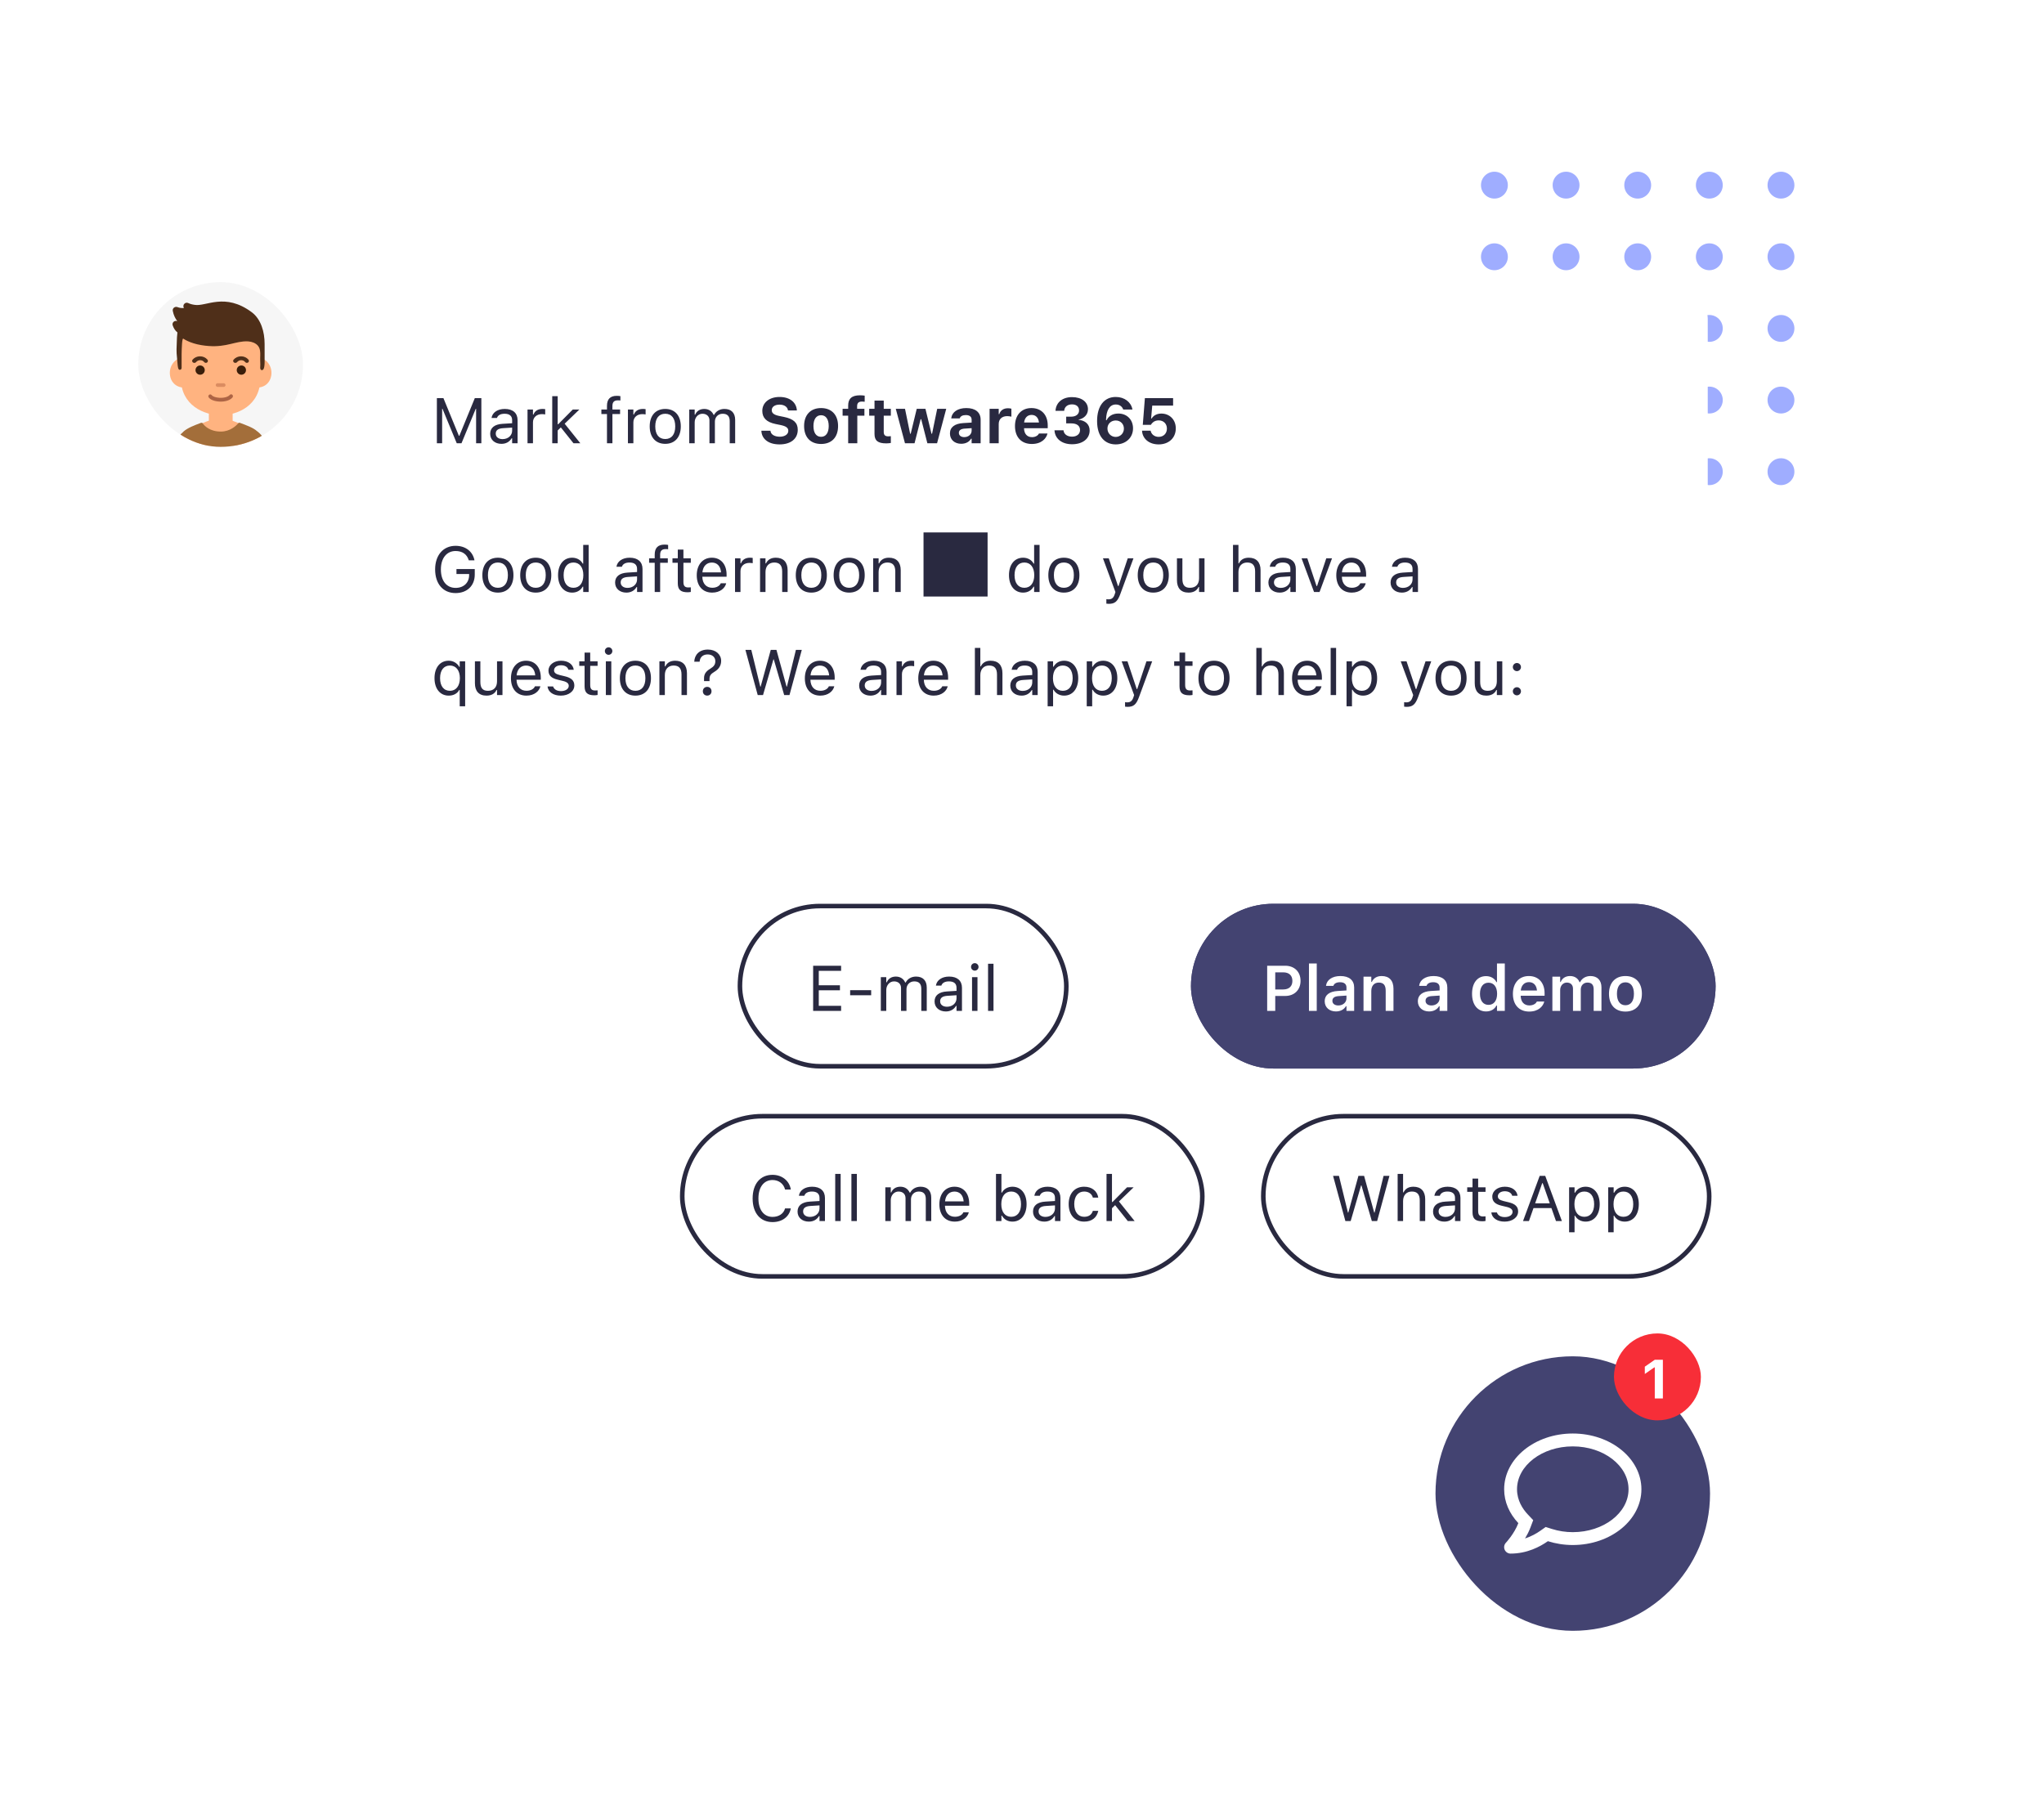 <svg width="496" height="437" viewBox="0 0 496 437" fill="none" xmlns="http://www.w3.org/2000/svg">
<circle cx="362.635" cy="44.932" r="3.26" fill="#9FADFF"/>
<circle cx="362.635" cy="79.701" r="3.26" fill="#9FADFF"/>
<circle cx="362.635" cy="62.317" r="3.26" fill="#9FADFF"/>
<circle cx="362.635" cy="97.086" r="3.26" fill="#9FADFF"/>
<circle cx="362.635" cy="114.471" r="3.26" fill="#9FADFF"/>
<circle cx="380.025" cy="44.932" r="3.26" fill="#9FADFF"/>
<circle cx="380.025" cy="79.701" r="3.26" fill="#9FADFF"/>
<circle cx="380.025" cy="62.317" r="3.26" fill="#9FADFF"/>
<circle cx="380.025" cy="97.086" r="3.26" fill="#9FADFF"/>
<circle cx="380.025" cy="114.471" r="3.26" fill="#9FADFF"/>
<circle cx="397.408" cy="44.932" r="3.26" fill="#9FADFF"/>
<circle cx="397.408" cy="79.701" r="3.26" fill="#9FADFF"/>
<circle cx="397.408" cy="62.317" r="3.26" fill="#9FADFF"/>
<circle cx="397.408" cy="97.086" r="3.26" fill="#9FADFF"/>
<circle cx="397.408" cy="114.471" r="3.26" fill="#9FADFF"/>
<circle cx="414.787" cy="44.932" r="3.26" fill="#9FADFF"/>
<circle cx="414.787" cy="79.701" r="3.26" fill="#9FADFF"/>
<circle cx="414.787" cy="62.317" r="3.26" fill="#9FADFF"/>
<circle cx="414.787" cy="97.086" r="3.26" fill="#9FADFF"/>
<circle cx="414.787" cy="114.471" r="3.26" fill="#9FADFF"/>
<circle cx="432.174" cy="44.932" r="3.26" fill="#9FADFF"/>
<circle cx="432.174" cy="79.701" r="3.26" fill="#9FADFF"/>
<circle cx="432.174" cy="62.317" r="3.26" fill="#9FADFF"/>
<circle cx="432.174" cy="97.086" r="3.26" fill="#9FADFF"/>
<circle cx="432.174" cy="114.471" r="3.26" fill="#9FADFF"/>
<g filter="url(#filter0_d_3_5412)">
<g clip-path="url(#clip0_3_5412)">
<rect x="33.555" y="65.142" width="39.973" height="39.973" rx="19.986" fill="#F6F6F6"/>
<g clip-path="url(#clip1_3_5412)">
<path d="M45.482 75.41C47.128 73.033 49.218 73.059 52.039 72.955C52.039 72.955 52.091 72.955 52.196 72.955V72.85C52.196 72.85 52.875 72.876 53.581 72.902C54.286 72.876 54.965 72.85 54.965 72.85V72.955C55.044 72.955 55.122 72.955 55.122 72.955C57.943 73.059 59.981 74.862 61.679 77.187C64.527 81.027 63.194 84.319 63.194 88.421C63.194 95.161 57.551 97.434 53.581 97.434C49.609 97.434 43.888 95.109 43.888 88.421C43.888 84.319 42.582 79.59 45.482 75.41Z" fill="#FFB380"/>
<path d="M47.99 86.539C48.355 88.577 47.127 90.275 45.273 90.641C43.418 91.007 41.615 89.909 41.275 87.872C40.91 85.834 42.138 83.874 43.992 83.509C45.821 83.143 47.624 84.501 47.99 86.539Z" fill="#FFB380"/>
<path d="M59.72 86.539C59.354 88.577 59.981 90.275 61.81 90.641C63.665 91.007 65.467 89.909 65.807 87.872C66.173 85.834 64.945 83.874 63.09 83.509C61.261 83.143 60.059 84.501 59.72 86.539Z" fill="#FFB380"/>
<path d="M63.142 84.215C63.064 82.621 63.639 80.74 61.549 79.826C60.739 79.486 59.877 79.46 59.041 79.538C56.115 79.826 53.972 81.263 48.852 80.427C46.004 79.956 44.489 78.859 44.489 78.859C44.175 78.598 44.097 81.132 44.071 82.621C44.071 83.3 44.071 83.953 44.071 84.633C44.071 85.025 44.071 85.442 44.071 85.834C44.071 85.991 44.097 86.409 43.575 86.409C43.183 86.409 43.13 85.364 43.104 85.181C42.869 82.177 42.765 82.673 42.895 79.878C42.948 78.519 42.922 78.546 43.052 77.344C42.53 76.952 42.138 76.325 41.903 75.62C41.694 74.993 42.294 74.392 42.948 74.575C43 74.601 43.026 74.601 43.026 74.601C42.53 73.974 42.112 73.112 41.929 72.119C41.798 71.466 42.451 70.969 43.078 71.204C43.548 71.387 44.071 71.466 44.62 71.413C44.62 71.413 44.62 71.413 44.62 71.387C44.202 70.708 44.933 69.872 45.665 70.212C46.109 70.421 46.631 70.577 47.258 70.656C49.975 71.126 54.573 67.599 61.078 72.432C63.351 74.13 64.213 77.213 64.213 80.165C64.213 84.006 64.213 80.792 64.213 84.606C64.213 84.946 64.187 86.148 63.795 86.409C63.404 86.67 63.116 86.278 63.142 85.913C63.168 85.39 63.194 84.894 63.142 84.215Z" fill="#4F2F19"/>
<path opacity="0.8" d="M56.375 92.47C56.297 92.392 56.166 92.34 56.062 92.366C55.931 92.366 55.827 92.418 55.748 92.522C55.304 93.019 54.285 93.28 53.188 93.202C52.352 93.149 51.621 92.888 51.386 92.575C51.307 92.47 51.203 92.418 51.098 92.392C50.968 92.366 50.863 92.392 50.758 92.47C50.55 92.601 50.497 92.888 50.628 93.097C51.02 93.646 51.934 94.038 53.11 94.116C53.24 94.116 53.397 94.142 53.528 94.142C54.129 94.142 55.618 94.038 56.401 93.149C56.584 92.94 56.558 92.653 56.375 92.47Z" fill="#995036"/>
<path d="M48.565 87.611C49.185 87.611 49.688 87.108 49.688 86.487C49.688 85.867 49.185 85.364 48.565 85.364C47.944 85.364 47.441 85.867 47.441 86.487C47.441 87.108 47.944 87.611 48.565 87.611Z" fill="#3A1E0A"/>
<path d="M58.57 87.611C59.19 87.611 59.693 87.108 59.693 86.487C59.693 85.867 59.19 85.364 58.57 85.364C57.949 85.364 57.446 85.867 57.446 86.487C57.446 87.108 57.949 87.611 58.57 87.611Z" fill="#3A1E0A"/>
<path d="M57.134 84.737C57.291 84.737 57.421 84.684 57.526 84.554C57.761 84.266 58.127 84.084 58.519 84.084C58.911 84.084 59.276 84.24 59.511 84.554C59.694 84.763 60.008 84.789 60.217 84.632C60.426 84.475 60.478 84.162 60.295 83.953C59.851 83.43 59.198 83.143 58.493 83.143C57.787 83.143 57.134 83.43 56.69 83.953C56.507 84.162 56.559 84.449 56.768 84.632C56.899 84.711 57.03 84.737 57.134 84.737Z" fill="#4F2F19"/>
<path d="M47.18 84.737C47.337 84.737 47.467 84.684 47.572 84.554C47.807 84.266 48.173 84.084 48.565 84.084C48.956 84.084 49.322 84.24 49.557 84.554C49.74 84.763 50.054 84.789 50.263 84.632C50.472 84.475 50.524 84.162 50.341 83.953C49.897 83.43 49.244 83.143 48.538 83.143C47.833 83.143 47.18 83.43 46.736 83.953C46.553 84.162 46.605 84.449 46.814 84.632C46.945 84.711 47.075 84.737 47.18 84.737Z" fill="#4F2F19"/>
<path d="M42.347 104.801C42.634 104.122 42.948 103.547 43.261 103.103C43.653 102.554 47.101 99.942 50.681 98.766V95.918H56.454V98.792C59.537 99.811 63.43 102.502 63.848 103.129C64.161 103.573 64.448 104.148 64.762 104.827H42.347V104.801Z" fill="#FFB380"/>
<path d="M42.139 105.088C42.661 103.155 43.863 101.979 44.438 101.509C44.464 101.483 44.464 101.457 44.49 101.431C45.535 100.49 47.233 99.863 48.774 99.288C48.931 99.236 49.114 99.288 49.192 99.419C49.61 99.994 50.891 101.405 53.581 101.405C55.88 101.405 57.343 99.942 57.814 99.393C57.918 99.262 58.075 99.236 58.232 99.288C59.747 99.863 61.393 100.438 62.333 101.274C62.333 101.274 64.24 102.528 64.946 105.114H42.139V105.088Z" fill="#A36E3A"/>
<path opacity="0.4" d="M54.286 90.563H52.797C52.562 90.563 52.352 90.354 52.352 90.118C52.352 89.883 52.562 89.674 52.797 89.674H54.286C54.521 89.674 54.73 89.883 54.73 90.118C54.73 90.354 54.547 90.563 54.286 90.563Z" fill="#A55334"/>
</g>
</g>
</g>
<g filter="url(#filter1_d_3_5412)">
<rect x="82.41" y="65.142" width="331.995" height="123.855" rx="6.662" fill="white"/>
<path d="M106.014 102.018V91.065H107.6L111.35 100.203H111.471L115.221 91.065H116.807V102.018H115.532V93.653H115.449L111.987 102.018H110.834L107.372 93.653H107.289V102.018H106.014ZM121.68 102.162C120.124 102.162 118.948 101.221 118.948 99.733V99.718C118.948 98.26 120.025 97.418 121.931 97.304L124.276 97.16V96.416C124.276 95.406 123.661 94.86 122.439 94.86C121.46 94.86 120.815 95.224 120.602 95.862L120.595 95.885H119.274L119.282 95.839C119.494 94.556 120.739 93.691 122.485 93.691C124.481 93.691 125.597 94.716 125.597 96.416V102.018H124.276V100.811H124.155C123.638 101.684 122.781 102.162 121.68 102.162ZM120.299 99.703C120.299 100.53 121.005 101.016 121.953 101.016C123.297 101.016 124.276 100.135 124.276 98.966V98.222L122.09 98.359C120.845 98.435 120.299 98.875 120.299 99.687V99.703ZM128.01 102.018V93.835H129.331V95.05H129.453C129.764 94.192 130.53 93.691 131.639 93.691C131.889 93.691 132.17 93.721 132.299 93.744V95.027C132.026 94.981 131.775 94.951 131.487 94.951C130.227 94.951 129.331 95.748 129.331 96.947V102.018H128.01ZM134.007 102.018V90.587H135.328V97.41H135.449L138.986 93.835H140.588L137.02 97.274L140.823 102.018H139.161L136.094 98.169L135.328 98.913V102.018H134.007ZM147.29 102.018V94.928H145.931V93.835H147.29V92.924C147.29 91.293 148.11 90.511 149.666 90.511C149.984 90.511 150.273 90.534 150.546 90.587V91.642C150.387 91.611 150.167 91.604 149.931 91.604C148.99 91.604 148.611 92.067 148.611 92.962V93.835H150.47V94.928H148.611V102.018H147.29ZM152.375 102.018V93.835H153.696V95.05H153.817C154.129 94.192 154.895 93.691 156.003 93.691C156.254 93.691 156.535 93.721 156.664 93.744V95.027C156.391 94.981 156.14 94.951 155.852 94.951C154.592 94.951 153.696 95.748 153.696 96.947V102.018H152.375ZM161.431 102.162C159.1 102.162 157.658 100.553 157.658 97.934V97.919C157.658 95.293 159.1 93.691 161.431 93.691C163.761 93.691 165.203 95.293 165.203 97.919V97.934C165.203 100.553 163.761 102.162 161.431 102.162ZM161.431 100.993C162.979 100.993 163.852 99.862 163.852 97.934V97.919C163.852 95.983 162.979 94.86 161.431 94.86C159.882 94.86 159.009 95.983 159.009 97.919V97.934C159.009 99.862 159.882 100.993 161.431 100.993ZM167.252 102.018V93.835H168.573V95.08H168.694C169.059 94.2 169.833 93.691 170.903 93.691C172.011 93.691 172.786 94.275 173.165 95.126H173.287C173.727 94.26 174.66 93.691 175.791 93.691C177.461 93.691 178.395 94.647 178.395 96.363V102.018H177.074V96.666C177.074 95.46 176.52 94.86 175.366 94.86C174.228 94.86 173.476 95.718 173.476 96.757V102.018H172.156V96.462C172.156 95.49 171.488 94.86 170.455 94.86C169.385 94.86 168.573 95.793 168.573 96.947V102.018H167.252ZM189.165 102.298C186.547 102.298 184.892 101.046 184.763 99.103L184.756 98.981H186.964L186.972 99.057C187.055 99.877 187.943 100.431 189.226 100.431C190.448 100.431 191.291 99.847 191.291 99.004V98.997C191.291 98.276 190.752 97.873 189.393 97.592L188.239 97.357C185.962 96.894 184.983 95.832 184.983 94.169V94.162C184.983 92.127 186.729 90.784 189.158 90.784C191.716 90.784 193.219 92.135 193.363 93.964L193.37 94.063H191.215L191.2 93.972C191.071 93.19 190.312 92.644 189.158 92.644C188.027 92.651 187.275 93.167 187.275 93.987V93.995C187.275 94.708 187.807 95.133 189.097 95.399L190.258 95.634C192.574 96.112 193.583 97.038 193.583 98.746V98.754C193.583 100.925 191.898 102.298 189.165 102.298ZM199.245 102.192C196.672 102.192 195.124 100.56 195.124 97.843V97.828C195.124 95.133 196.695 93.478 199.245 93.478C201.796 93.478 203.367 95.126 203.367 97.828V97.843C203.367 100.568 201.818 102.192 199.245 102.192ZM199.245 100.454C200.422 100.454 201.097 99.49 201.097 97.843V97.828C201.097 96.196 200.414 95.217 199.245 95.217C198.069 95.217 197.393 96.196 197.393 97.828V97.843C197.393 99.49 198.061 100.454 199.245 100.454ZM205.819 102.018V95.331H204.468V93.661H205.819V92.879C205.819 91.217 206.669 90.382 208.688 90.382C209.136 90.382 209.507 90.42 209.826 90.465V91.945C209.69 91.922 209.454 91.9 209.166 91.9C208.308 91.9 207.989 92.302 207.989 93.031V93.661H209.758V95.331H208.035V102.018H205.819ZM215.064 102.048C213.029 102.048 212.21 101.388 212.21 99.763V95.331H210.919V93.661H212.21V91.664H214.449V93.661H216.172V95.331H214.449V99.255C214.449 100.006 214.768 100.34 215.519 100.34C215.807 100.34 215.959 100.325 216.172 100.302V101.949C215.898 102.002 215.489 102.048 215.064 102.048ZM219.603 102.018L217.371 93.661H219.61L220.855 99.71H220.992L222.457 93.661H224.567L226.039 99.71H226.176L227.421 93.661H229.614L227.39 102.018H225.037L223.542 96.188H223.405L221.925 102.018H219.603ZM233.242 102.147C231.648 102.147 230.517 101.16 230.517 99.642V99.627C230.517 98.124 231.679 97.243 233.758 97.122L235.777 97V96.31C235.777 95.589 235.284 95.179 234.373 95.179C233.576 95.179 233.068 95.46 232.893 95.953L232.878 95.983H230.829L230.836 95.915C231.011 94.45 232.392 93.478 234.495 93.478C236.711 93.478 237.963 94.526 237.963 96.31V102.018H235.777V100.909H235.641C235.216 101.684 234.335 102.147 233.242 102.147ZM232.681 99.505C232.681 100.143 233.22 100.53 233.986 100.53C235.011 100.53 235.777 99.854 235.777 98.974V98.359L234.092 98.465C233.144 98.526 232.681 98.883 232.681 99.49V99.505ZM240.134 102.018V93.661H242.351V94.959H242.487C242.753 94.055 243.512 93.524 244.597 93.524C244.893 93.524 245.205 93.57 245.425 93.63V95.566C245.091 95.49 244.749 95.437 244.408 95.437C243.148 95.437 242.351 96.158 242.351 97.342V102.018H240.134ZM250.381 102.192C247.838 102.192 246.298 100.53 246.298 97.85V97.843C246.298 95.186 247.854 93.478 250.29 93.478C252.727 93.478 254.245 95.148 254.245 97.676V98.367H248.491C248.514 99.74 249.25 100.537 250.427 100.537C251.398 100.537 251.937 100.021 252.089 99.703L252.112 99.657H254.176L254.161 99.733C253.903 100.78 252.825 102.192 250.381 102.192ZM250.328 95.141C249.364 95.141 248.651 95.793 248.514 96.978H252.119C251.983 95.763 251.292 95.141 250.328 95.141ZM260.15 102.26C257.675 102.26 256.044 100.932 255.892 98.974L255.884 98.875H258.078L258.085 98.959C258.184 99.809 258.966 100.416 260.15 100.416C261.319 100.416 262.085 99.763 262.085 98.837V98.822C262.085 97.775 261.304 97.198 259.975 97.198H258.723V95.566H259.945C261.099 95.566 261.843 94.959 261.843 94.07V94.055C261.843 93.144 261.213 92.583 260.135 92.583C259.057 92.583 258.336 93.167 258.245 94.078L258.237 94.146H256.127L256.135 94.055C256.294 92.097 257.835 90.822 260.135 90.822C262.488 90.822 264.006 92.006 264.006 93.752V93.767C264.006 95.133 263.004 96.021 261.721 96.287V96.332C263.353 96.484 264.416 97.425 264.416 98.913V98.928C264.416 100.917 262.708 102.26 260.15 102.26ZM270.746 102.298C268.203 102.298 266.222 100.5 266.222 96.644V96.629C266.222 92.962 267.953 90.784 270.754 90.784C272.871 90.784 274.45 92.036 274.784 93.752L274.799 93.828H272.56L272.53 93.759C272.272 93.076 271.649 92.613 270.761 92.613C269.175 92.613 268.484 94.169 268.401 96.158C268.393 96.241 268.393 96.325 268.393 96.408H268.545C268.939 95.558 269.858 94.807 271.368 94.807C273.501 94.807 274.943 96.325 274.943 98.397V98.412C274.943 100.651 273.213 102.298 270.746 102.298ZM268.735 98.442C268.735 99.596 269.615 100.484 270.731 100.484C271.839 100.484 272.727 99.612 272.727 98.488V98.473C272.727 97.327 271.892 96.492 270.746 96.492C269.615 96.492 268.735 97.304 268.735 98.435V98.442ZM281.16 102.298C278.814 102.298 277.266 100.902 277.137 99.073L277.129 98.966H279.209L279.224 99.019C279.384 99.824 280.135 100.469 281.167 100.469C282.344 100.469 283.164 99.642 283.164 98.465V98.45C283.164 97.281 282.336 96.469 281.175 96.469C280.621 96.469 280.15 96.629 279.786 96.94C279.581 97.107 279.399 97.312 279.277 97.547H277.312L277.82 91.065H284.667V92.886H279.604L279.331 96.006H279.467C279.907 95.27 280.758 94.814 281.805 94.814C283.847 94.814 285.319 96.317 285.319 98.405V98.42C285.319 100.727 283.619 102.298 281.16 102.298Z" fill="#292940"/>
<path d="M110.553 138.379C107.524 138.379 105.589 136.148 105.589 132.648V132.633C105.589 129.18 107.555 126.91 110.553 126.91C112.982 126.91 114.69 128.276 115.122 130.356L115.137 130.432H113.756L113.733 130.356C113.285 128.944 112.185 128.17 110.553 128.17C108.382 128.17 106.985 129.916 106.985 132.633V132.648C106.985 135.404 108.359 137.119 110.56 137.119C112.519 137.119 113.839 135.867 113.839 134.015V133.749H110.765V132.55H115.206V133.886C115.206 136.588 113.354 138.379 110.553 138.379ZM120.822 138.265C118.492 138.265 117.05 136.656 117.05 134.038V134.022C117.05 131.396 118.492 129.795 120.822 129.795C123.153 129.795 124.595 131.396 124.595 134.022V134.038C124.595 136.656 123.153 138.265 120.822 138.265ZM120.822 137.096C122.371 137.096 123.244 135.965 123.244 134.038V134.022C123.244 132.087 122.371 130.963 120.822 130.963C119.274 130.963 118.401 132.087 118.401 134.022V134.038C118.401 135.965 119.274 137.096 120.822 137.096ZM130.007 138.265C127.677 138.265 126.234 136.656 126.234 134.038V134.022C126.234 131.396 127.677 129.795 130.007 129.795C132.337 129.795 133.779 131.396 133.779 134.022V134.038C133.779 136.656 132.337 138.265 130.007 138.265ZM130.007 137.096C131.555 137.096 132.428 135.965 132.428 134.038V134.022C132.428 132.087 131.555 130.963 130.007 130.963C128.458 130.963 127.585 132.087 127.585 134.022V134.038C127.585 135.965 128.458 137.096 130.007 137.096ZM138.849 138.265C136.777 138.265 135.419 136.588 135.419 134.038V134.022C135.419 131.457 136.77 129.795 138.849 129.795C139.973 129.795 140.952 130.356 141.4 131.229H141.521V126.69H142.842V138.121H141.521V136.816H141.4C140.899 137.726 139.988 138.265 138.849 138.265ZM139.153 137.096C140.641 137.096 141.552 135.927 141.552 134.038V134.022C141.552 132.132 140.641 130.963 139.153 130.963C137.658 130.963 136.77 132.117 136.77 134.022V134.038C136.77 135.943 137.658 137.096 139.153 137.096ZM151.996 138.265C150.44 138.265 149.263 137.324 149.263 135.836V135.821C149.263 134.364 150.341 133.521 152.246 133.408L154.592 133.263V132.519C154.592 131.51 153.977 130.963 152.755 130.963C151.776 130.963 151.131 131.328 150.918 131.965L150.91 131.988H149.59L149.597 131.943C149.81 130.66 151.055 129.795 152.8 129.795C154.797 129.795 155.912 130.819 155.912 132.519V138.121H154.592V136.914H154.47C153.954 137.787 153.096 138.265 151.996 138.265ZM150.614 135.806C150.614 136.633 151.32 137.119 152.269 137.119C153.613 137.119 154.592 136.239 154.592 135.07V134.326L152.406 134.463C151.161 134.538 150.614 134.979 150.614 135.791V135.806ZM158.873 138.121V131.032H157.514V129.939H158.873V129.028C158.873 127.396 159.692 126.614 161.248 126.614C161.567 126.614 161.856 126.637 162.129 126.69V127.745C161.969 127.715 161.749 127.707 161.514 127.707C160.573 127.707 160.193 128.17 160.193 129.066V129.939H162.053V131.032H160.193V138.121H158.873ZM166.865 138.182C165.18 138.182 164.474 137.559 164.474 135.996V131.032H163.184V129.939H164.474V127.821H165.84V129.939H167.632V131.032H165.84V135.662C165.84 136.626 166.174 137.013 167.025 137.013C167.26 137.013 167.389 137.005 167.632 136.983V138.106C167.374 138.151 167.123 138.182 166.865 138.182ZM172.824 138.265C170.486 138.265 169.074 136.626 169.074 134.06V134.053C169.074 131.525 170.516 129.795 172.74 129.795C174.964 129.795 176.315 131.449 176.315 133.893V134.409H170.425C170.463 136.102 171.397 137.089 172.854 137.089C173.962 137.089 174.645 136.565 174.865 136.072L174.896 136.003H176.216L176.201 136.064C175.92 137.172 174.752 138.265 172.824 138.265ZM172.732 130.971C171.518 130.971 170.592 131.798 170.448 133.354H174.972C174.835 131.738 173.939 130.971 172.732 130.971ZM178.364 138.121V129.939H179.685V131.153H179.807C180.118 130.296 180.884 129.795 181.993 129.795C182.243 129.795 182.524 129.825 182.653 129.848V131.13C182.38 131.085 182.129 131.055 181.841 131.055C180.581 131.055 179.685 131.852 179.685 133.051V138.121H178.364ZM184.437 138.121V129.939H185.757V131.168H185.879C186.289 130.303 187.055 129.795 188.262 129.795C190.099 129.795 191.124 130.88 191.124 132.823V138.121H189.803V133.142C189.803 131.669 189.196 130.963 187.89 130.963C186.585 130.963 185.757 131.844 185.757 133.278V138.121H184.437ZM196.877 138.265C194.547 138.265 193.105 136.656 193.105 134.038V134.022C193.105 131.396 194.547 129.795 196.877 129.795C199.207 129.795 200.65 131.396 200.65 134.022V134.038C200.65 136.656 199.207 138.265 196.877 138.265ZM196.877 137.096C198.426 137.096 199.299 135.965 199.299 134.038V134.022C199.299 132.087 198.426 130.963 196.877 130.963C195.329 130.963 194.456 132.087 194.456 134.022V134.038C194.456 135.965 195.329 137.096 196.877 137.096ZM206.061 138.265C203.731 138.265 202.289 136.656 202.289 134.038V134.022C202.289 131.396 203.731 129.795 206.061 129.795C208.392 129.795 209.834 131.396 209.834 134.022V134.038C209.834 136.656 208.392 138.265 206.061 138.265ZM206.061 137.096C207.61 137.096 208.483 135.965 208.483 134.038V134.022C208.483 132.087 207.61 130.963 206.061 130.963C204.513 130.963 203.64 132.087 203.64 134.022V134.038C203.64 135.965 204.513 137.096 206.061 137.096ZM211.883 138.121V129.939H213.204V131.168H213.325C213.735 130.303 214.502 129.795 215.709 129.795C217.546 129.795 218.57 130.88 218.57 132.823V138.121H217.25V133.142C217.25 131.669 216.642 130.963 215.337 130.963C214.031 130.963 213.204 131.844 213.204 133.278V138.121H211.883ZM224.104 139.209H239.649V123.664H224.104V139.209ZM248.271 138.265C246.199 138.265 244.84 136.588 244.84 134.038V134.022C244.84 131.457 246.191 129.795 248.271 129.795C249.394 129.795 250.374 130.356 250.821 131.229H250.943V126.69H252.264V138.121H250.943V136.816H250.821C250.32 137.726 249.41 138.265 248.271 138.265ZM248.575 137.096C250.062 137.096 250.973 135.927 250.973 134.038V134.022C250.973 132.132 250.062 130.963 248.575 130.963C247.079 130.963 246.191 132.117 246.191 134.022V134.038C246.191 135.943 247.079 137.096 248.575 137.096ZM258.161 138.265C255.831 138.265 254.389 136.656 254.389 134.038V134.022C254.389 131.396 255.831 129.795 258.161 129.795C260.491 129.795 261.934 131.396 261.934 134.022V134.038C261.934 136.656 260.491 138.265 258.161 138.265ZM258.161 137.096C259.71 137.096 260.583 135.965 260.583 134.038V134.022C260.583 132.087 259.71 130.963 258.161 130.963C256.613 130.963 255.74 132.087 255.74 134.022V134.038C255.74 135.965 256.613 137.096 258.161 137.096ZM269.053 140.99C268.879 140.99 268.651 140.975 268.469 140.945V139.859C268.628 139.89 268.833 139.897 269.015 139.897C269.767 139.897 270.222 139.556 270.518 138.614L270.67 138.129L267.642 129.939H269.053L271.3 136.671H271.421L273.661 129.939H275.05L271.854 138.622C271.179 140.459 270.503 140.99 269.053 140.99ZM279.854 138.265C277.524 138.265 276.082 136.656 276.082 134.038V134.022C276.082 131.396 277.524 129.795 279.854 129.795C282.185 129.795 283.627 131.396 283.627 134.022V134.038C283.627 136.656 282.185 138.265 279.854 138.265ZM279.854 137.096C281.403 137.096 282.276 135.965 282.276 134.038V134.022C282.276 132.087 281.403 130.963 279.854 130.963C278.306 130.963 277.433 132.087 277.433 134.022V134.038C277.433 135.965 278.306 137.096 279.854 137.096ZM288.416 138.265C286.557 138.265 285.6 137.172 285.6 135.237V129.939H286.921V134.918C286.921 136.391 287.452 137.096 288.758 137.096C290.2 137.096 290.966 136.216 290.966 134.781V129.939H292.287V138.121H290.966V136.899H290.845C290.443 137.772 289.615 138.265 288.416 138.265ZM299.202 138.121V126.69H300.523V131.168H300.644C301.054 130.303 301.821 129.795 303.027 129.795C304.864 129.795 305.889 130.88 305.889 132.823V138.121H304.568V133.142C304.568 131.669 303.961 130.963 302.656 130.963C301.35 130.963 300.523 131.844 300.523 133.278V138.121H299.202ZM310.527 138.265C308.971 138.265 307.794 137.324 307.794 135.836V135.821C307.794 134.364 308.872 133.521 310.777 133.408L313.123 133.263V132.519C313.123 131.51 312.508 130.963 311.286 130.963C310.307 130.963 309.661 131.328 309.449 131.965L309.441 131.988H308.121L308.128 131.943C308.341 130.66 309.585 129.795 311.331 129.795C313.327 129.795 314.443 130.819 314.443 132.519V138.121H313.123V136.914H313.001C312.485 137.787 311.627 138.265 310.527 138.265ZM309.145 135.806C309.145 136.633 309.851 137.119 310.8 137.119C312.143 137.119 313.123 136.239 313.123 135.07V134.326L310.937 134.463C309.692 134.538 309.145 134.979 309.145 135.791V135.806ZM318.868 138.121L315.84 129.939H317.236L319.476 136.679H319.597L321.836 129.939H323.233L320.204 138.121H318.868ZM328.015 138.265C325.677 138.265 324.265 136.626 324.265 134.06V134.053C324.265 131.525 325.707 129.795 327.931 129.795C330.155 129.795 331.506 131.449 331.506 133.893V134.409H325.616C325.654 136.102 326.588 137.089 328.045 137.089C329.153 137.089 329.836 136.565 330.057 136.072L330.087 136.003H331.408L331.392 136.064C331.112 137.172 329.943 138.265 328.015 138.265ZM327.924 130.971C326.709 130.971 325.783 131.798 325.639 133.354H330.163C330.026 131.738 329.13 130.971 327.924 130.971ZM340.174 138.265C338.618 138.265 337.442 137.324 337.442 135.836V135.821C337.442 134.364 338.52 133.521 340.425 133.408L342.77 133.263V132.519C342.77 131.51 342.155 130.963 340.933 130.963C339.954 130.963 339.309 131.328 339.097 131.965L339.089 131.988H337.768L337.776 131.943C337.988 130.66 339.233 129.795 340.979 129.795C342.975 129.795 344.091 130.819 344.091 132.519V138.121H342.77V136.914H342.649C342.133 137.787 341.275 138.265 340.174 138.265ZM338.793 135.806C338.793 136.633 339.499 137.119 340.448 137.119C341.791 137.119 342.77 136.239 342.77 135.07V134.326L340.584 134.463C339.339 134.538 338.793 134.979 338.793 135.791V135.806ZM111.555 165.854V161.891H111.433C110.985 162.757 110.044 163.265 108.875 163.265C106.796 163.265 105.437 161.588 105.437 159.038V159.022C105.437 156.457 106.788 154.795 108.875 154.795C109.976 154.795 110.94 155.371 111.464 156.305H111.555V154.939H112.875V165.854H111.555ZM109.187 162.096C110.659 162.096 111.593 160.912 111.593 159.038V159.022C111.593 157.14 110.659 155.963 109.179 155.963C107.684 155.963 106.788 157.117 106.788 159.022V159.038C106.788 160.943 107.684 162.096 109.187 162.096ZM118.06 163.265C116.2 163.265 115.244 162.172 115.244 160.237V154.939H116.564V159.918C116.564 161.391 117.096 162.096 118.401 162.096C119.843 162.096 120.61 161.216 120.61 159.781V154.939H121.931V163.121H120.61V161.899H120.488C120.086 162.772 119.259 163.265 118.06 163.265ZM127.737 163.265C125.399 163.265 123.988 161.626 123.988 159.06V159.053C123.988 156.525 125.43 154.795 127.654 154.795C129.878 154.795 131.229 156.449 131.229 158.893V159.409H125.339C125.377 161.102 126.31 162.089 127.768 162.089C128.876 162.089 129.559 161.565 129.779 161.072L129.809 161.003H131.13L131.115 161.064C130.834 162.172 129.665 163.265 127.737 163.265ZM127.646 155.971C126.432 155.971 125.506 156.798 125.361 158.354H129.885C129.749 156.738 128.853 155.971 127.646 155.971ZM136.087 163.265C134.265 163.265 133.012 162.385 132.861 161.034H134.212C134.432 161.717 135.085 162.165 136.132 162.165C137.233 162.165 138.014 161.641 138.014 160.897V160.882C138.014 160.328 137.597 159.941 136.588 159.698L135.32 159.394C133.787 159.03 133.096 158.362 133.096 157.185V157.178C133.096 155.819 134.402 154.795 136.14 154.795C137.855 154.795 139.047 155.652 139.229 156.988H137.931C137.756 156.343 137.119 155.895 136.132 155.895C135.161 155.895 134.447 156.396 134.447 157.117V157.132C134.447 157.686 134.857 158.036 135.821 158.271L137.081 158.575C138.622 158.946 139.366 159.614 139.366 160.783V160.798C139.366 162.256 137.946 163.265 136.087 163.265ZM144.246 163.182C142.561 163.182 141.855 162.559 141.855 160.996V156.032H140.565V154.939H141.855V152.821H143.221V154.939H145.013V156.032H143.221V160.662C143.221 161.626 143.555 162.013 144.406 162.013C144.641 162.013 144.77 162.005 145.013 161.983V163.106C144.755 163.151 144.504 163.182 144.246 163.182ZM147.685 153.36C147.184 153.36 146.774 152.95 146.774 152.449C146.774 151.948 147.184 151.538 147.685 151.538C148.185 151.538 148.595 151.948 148.595 152.449C148.595 152.95 148.185 153.36 147.685 153.36ZM147.017 163.121V154.939H148.337V163.121H147.017ZM154.189 163.265C151.859 163.265 150.417 161.656 150.417 159.038V159.022C150.417 156.396 151.859 154.795 154.189 154.795C156.52 154.795 157.962 156.396 157.962 159.022V159.038C157.962 161.656 156.52 163.265 154.189 163.265ZM154.189 162.096C155.738 162.096 156.611 160.965 156.611 159.038V159.022C156.611 157.087 155.738 155.963 154.189 155.963C152.641 155.963 151.768 157.087 151.768 159.022V159.038C151.768 160.965 152.641 162.096 154.189 162.096ZM160.011 163.121V154.939H161.332V156.168H161.453C161.863 155.303 162.63 154.795 163.837 154.795C165.674 154.795 166.698 155.88 166.698 157.823V163.121H165.377V158.142C165.377 156.669 164.77 155.963 163.465 155.963C162.159 155.963 161.332 156.844 161.332 158.278V163.121H160.011ZM170.843 159.736V159.038C170.835 158.036 171.321 157.352 172.361 156.73C173.241 156.191 173.583 155.713 173.583 154.908V154.893C173.583 153.96 172.854 153.269 171.723 153.269C170.577 153.269 169.848 153.944 169.772 155.022L169.757 155.03L168.467 155.037V155.022C168.55 153.39 169.643 152.085 171.776 152.085C173.689 152.085 174.994 153.269 174.994 154.825V154.84C174.994 156.024 174.38 156.867 173.408 157.451C172.444 158.02 172.171 158.445 172.171 159.242V159.736H170.843ZM171.609 163.258C170.994 163.258 170.554 162.817 170.554 162.203C170.554 161.58 170.994 161.14 171.609 161.14C172.224 161.14 172.657 161.58 172.657 162.203C172.657 162.817 172.224 163.258 171.609 163.258ZM183.867 163.121L180.884 152.168H182.311L184.49 161.072H184.581L187.033 152.168H188.414L190.866 161.072H190.957L193.135 152.168H194.562L191.579 163.121H190.289L187.769 154.476H187.678L185.158 163.121H183.867ZM199.056 163.265C196.718 163.265 195.306 161.626 195.306 159.06V159.053C195.306 156.525 196.748 154.795 198.972 154.795C201.196 154.795 202.547 156.449 202.547 158.893V159.409H196.657C196.695 161.102 197.629 162.089 199.086 162.089C200.194 162.089 200.877 161.565 201.097 161.072L201.128 161.003H202.448L202.433 161.064C202.152 162.172 200.984 163.265 199.056 163.265ZM198.965 155.971C197.75 155.971 196.824 156.798 196.68 158.354H201.204C201.067 156.738 200.171 155.971 198.965 155.971ZM211.215 163.265C209.659 163.265 208.483 162.324 208.483 160.836V160.821C208.483 159.364 209.561 158.521 211.466 158.408L213.811 158.263V157.519C213.811 156.51 213.196 155.963 211.974 155.963C210.995 155.963 210.35 156.328 210.137 156.965L210.13 156.988H208.809L208.817 156.943C209.029 155.66 210.274 154.795 212.02 154.795C214.016 154.795 215.132 155.819 215.132 157.519V163.121H213.811V161.914H213.69C213.174 162.787 212.316 163.265 211.215 163.265ZM209.834 160.806C209.834 161.633 210.54 162.119 211.489 162.119C212.832 162.119 213.811 161.239 213.811 160.07V159.326L211.625 159.463C210.38 159.538 209.834 159.979 209.834 160.791V160.806ZM217.546 163.121V154.939H218.866V156.153H218.988C219.299 155.296 220.066 154.795 221.174 154.795C221.424 154.795 221.705 154.825 221.834 154.848V156.13C221.561 156.085 221.31 156.055 221.022 156.055C219.762 156.055 218.866 156.852 218.866 158.051V163.121H217.546ZM226.578 163.265C224.24 163.265 222.828 161.626 222.828 159.06V159.053C222.828 156.525 224.271 154.795 226.495 154.795C228.718 154.795 230.07 156.449 230.07 158.893V159.409H224.179C224.217 161.102 225.151 162.089 226.608 162.089C227.717 162.089 228.4 161.565 228.62 161.072L228.65 161.003H229.971L229.956 161.064C229.675 162.172 228.506 163.265 226.578 163.265ZM226.487 155.971C225.273 155.971 224.346 156.798 224.202 158.354H228.726C228.589 156.738 227.694 155.971 226.487 155.971ZM236.567 163.121V151.69H237.888V156.168H238.009C238.419 155.303 239.186 154.795 240.392 154.795C242.229 154.795 243.254 155.88 243.254 157.823V163.121H241.933V158.142C241.933 156.669 241.326 155.963 240.02 155.963C238.715 155.963 237.888 156.844 237.888 158.278V163.121H236.567ZM247.892 163.265C246.336 163.265 245.159 162.324 245.159 160.836V160.821C245.159 159.364 246.237 158.521 248.142 158.408L250.487 158.263V157.519C250.487 156.51 249.873 155.963 248.651 155.963C247.671 155.963 247.026 156.328 246.814 156.965L246.806 156.988H245.485L245.493 156.943C245.706 155.66 246.95 154.795 248.696 154.795C250.692 154.795 251.808 155.819 251.808 157.519V163.121H250.487V161.914H250.366C249.85 162.787 248.992 163.265 247.892 163.265ZM246.51 160.806C246.51 161.633 247.216 162.119 248.165 162.119C249.508 162.119 250.487 161.239 250.487 160.07V159.326L248.301 159.463C247.057 159.538 246.51 159.979 246.51 160.791V160.806ZM254.222 165.854V154.939H255.543V156.244H255.664C256.165 155.333 257.076 154.795 258.214 154.795C260.287 154.795 261.645 156.472 261.645 159.022V159.038C261.645 161.603 260.294 163.265 258.214 163.265C257.091 163.265 256.112 162.704 255.664 161.831H255.543V165.854H254.222ZM257.911 162.096C259.406 162.096 260.294 160.943 260.294 159.038V159.022C260.294 157.117 259.406 155.963 257.911 155.963C256.423 155.963 255.512 157.132 255.512 159.022V159.038C255.512 160.927 256.423 162.096 257.911 162.096ZM263.71 165.854V154.939H265.03V156.244H265.152C265.653 155.333 266.564 154.795 267.702 154.795C269.774 154.795 271.133 156.472 271.133 159.022V159.038C271.133 161.603 269.782 163.265 267.702 163.265C266.579 163.265 265.6 162.704 265.152 161.831H265.03V165.854H263.71ZM267.399 162.096C268.894 162.096 269.782 160.943 269.782 159.038V159.022C269.782 157.117 268.894 155.963 267.399 155.963C265.911 155.963 265 157.132 265 159.022V159.038C265 160.927 265.911 162.096 267.399 162.096ZM273.592 165.99C273.418 165.99 273.19 165.975 273.008 165.945V164.859C273.167 164.89 273.372 164.897 273.554 164.897C274.306 164.897 274.761 164.556 275.057 163.614L275.209 163.129L272.181 154.939H273.592L275.839 161.671H275.96L278.2 154.939H279.589L276.393 163.622C275.718 165.459 275.042 165.99 273.592 165.99ZM288.614 163.182C286.928 163.182 286.223 162.559 286.223 160.996V156.032H284.932V154.939H286.223V152.821H287.589V154.939H289.38V156.032H287.589V160.662C287.589 161.626 287.923 162.013 288.773 162.013C289.008 162.013 289.137 162.005 289.38 161.983V163.106C289.122 163.151 288.872 163.182 288.614 163.182ZM294.595 163.265C292.264 163.265 290.822 161.656 290.822 159.038V159.022C290.822 156.396 292.264 154.795 294.595 154.795C296.925 154.795 298.367 156.396 298.367 159.022V159.038C298.367 161.656 296.925 163.265 294.595 163.265ZM294.595 162.096C296.143 162.096 297.016 160.965 297.016 159.038V159.022C297.016 157.087 296.143 155.963 294.595 155.963C293.046 155.963 292.173 157.087 292.173 159.022V159.038C292.173 160.965 293.046 162.096 294.595 162.096ZM304.864 163.121V151.69H306.185V156.168H306.306C306.716 155.303 307.483 154.795 308.69 154.795C310.527 154.795 311.551 155.88 311.551 157.823V163.121H310.231V158.142C310.231 156.669 309.623 155.963 308.318 155.963C307.012 155.963 306.185 156.844 306.185 158.278V163.121H304.864ZM317.282 163.265C314.944 163.265 313.532 161.626 313.532 159.06V159.053C313.532 156.525 314.975 154.795 317.199 154.795C319.422 154.795 320.774 156.449 320.774 158.893V159.409H314.884C314.921 161.102 315.855 162.089 317.312 162.089C318.421 162.089 319.104 161.565 319.324 161.072L319.354 161.003H320.675L320.66 161.064C320.379 162.172 319.21 163.265 317.282 163.265ZM317.191 155.971C315.977 155.971 315.05 156.798 314.906 158.354H319.43C319.293 156.738 318.398 155.971 317.191 155.971ZM322.899 163.121V151.69H324.22V163.121H322.899ZM326.755 165.854V154.939H328.075V156.244H328.197C328.698 155.333 329.609 154.795 330.747 154.795C332.819 154.795 334.178 156.472 334.178 159.022V159.038C334.178 161.603 332.827 163.265 330.747 163.265C329.624 163.265 328.645 162.704 328.197 161.831H328.075V165.854H326.755ZM330.444 162.096C331.939 162.096 332.827 160.943 332.827 159.038V159.022C332.827 157.117 331.939 155.963 330.444 155.963C328.956 155.963 328.045 157.132 328.045 159.022V159.038C328.045 160.927 328.956 162.096 330.444 162.096ZM341.313 165.99C341.138 165.99 340.911 165.975 340.728 165.945V164.859C340.888 164.89 341.093 164.897 341.275 164.897C342.026 164.897 342.482 164.556 342.778 163.614L342.93 163.129L339.901 154.939H341.313L343.56 161.671H343.681L345.92 154.939H347.309L344.114 163.622C343.438 165.459 342.763 165.99 341.313 165.99ZM352.114 163.265C349.784 163.265 348.342 161.656 348.342 159.038V159.022C348.342 156.396 349.784 154.795 352.114 154.795C354.444 154.795 355.886 156.396 355.886 159.022V159.038C355.886 161.656 354.444 163.265 352.114 163.265ZM352.114 162.096C353.662 162.096 354.535 160.965 354.535 159.038V159.022C354.535 157.087 353.662 155.963 352.114 155.963C350.565 155.963 349.693 157.087 349.693 159.022V159.038C349.693 160.965 350.565 162.096 352.114 162.096ZM360.676 163.265C358.816 163.265 357.86 162.172 357.86 160.237V154.939H359.18V159.918C359.18 161.391 359.712 162.096 361.017 162.096C362.459 162.096 363.226 161.216 363.226 159.781V154.939H364.547V163.121H363.226V161.899H363.105C362.702 162.772 361.875 163.265 360.676 163.265ZM368.091 157.322C367.553 157.322 367.105 156.874 367.105 156.335C367.105 155.789 367.553 155.349 368.091 155.349C368.638 155.349 369.078 155.789 369.078 156.335C369.078 156.874 368.638 157.322 368.091 157.322ZM368.091 163.197C367.553 163.197 367.105 162.749 367.105 162.21C367.105 161.664 367.553 161.224 368.091 161.224C368.638 161.224 369.078 161.664 369.078 162.21C369.078 162.749 368.638 163.197 368.091 163.197Z" fill="#292940"/>
</g>
<g filter="url(#filter2_d_3_5412)">
<rect x="165" y="267" width="127.311" height="39.986" rx="19.993" fill="white"/>
<rect x="165.555" y="267.555" width="126.2" height="38.876" rx="19.438" stroke="#292940" stroke-width="1.11"/>
<path d="M187.47 293.251C184.495 293.251 182.635 291.05 182.635 287.528V287.513C182.635 283.983 184.487 281.782 187.463 281.782C189.77 281.782 191.569 283.232 191.895 285.335L191.888 285.35H190.514L190.506 285.335C190.142 283.93 188.973 283.042 187.463 283.042C185.36 283.042 184.04 284.773 184.04 287.513V287.528C184.04 290.268 185.36 291.991 187.47 291.991C188.996 291.991 190.157 291.209 190.499 289.949L190.514 289.934H191.895V289.949C191.531 291.953 189.801 293.251 187.47 293.251ZM196.267 293.137C194.711 293.137 193.535 292.196 193.535 290.708V290.693C193.535 289.236 194.613 288.393 196.518 288.28L198.863 288.135V287.392C198.863 286.382 198.249 285.836 197.027 285.836C196.047 285.836 195.402 286.2 195.19 286.837L195.182 286.86H193.861L193.869 286.815C194.081 285.532 195.326 284.667 197.072 284.667C199.068 284.667 200.184 285.691 200.184 287.392V292.993H198.863V291.786H198.742C198.226 292.659 197.368 293.137 196.267 293.137ZM194.886 290.678C194.886 291.505 195.592 291.991 196.541 291.991C197.884 291.991 198.863 291.111 198.863 289.942V289.198L196.677 289.335C195.433 289.411 194.886 289.851 194.886 290.663V290.678ZM202.674 292.993V281.562H203.994V292.993H202.674ZM206.605 292.993V281.562H207.926V292.993H206.605ZM214.833 292.993V284.811H216.154V286.056H216.276C216.64 285.175 217.414 284.667 218.484 284.667C219.592 284.667 220.367 285.251 220.746 286.101H220.868C221.308 285.236 222.241 284.667 223.372 284.667C225.042 284.667 225.976 285.623 225.976 287.338V292.993H224.655V287.642C224.655 286.435 224.101 285.836 222.947 285.836C221.809 285.836 221.057 286.693 221.057 287.733V292.993H219.737V287.437C219.737 286.466 219.069 285.836 218.036 285.836C216.966 285.836 216.154 286.769 216.154 287.923V292.993H214.833ZM231.699 293.137C229.361 293.137 227.949 291.498 227.949 288.932V288.925C227.949 286.397 229.392 284.667 231.615 284.667C233.839 284.667 235.191 286.321 235.191 288.765V289.282H229.3C229.338 290.974 230.272 291.961 231.729 291.961C232.838 291.961 233.521 291.437 233.741 290.944L233.771 290.875H235.092L235.077 290.936C234.796 292.044 233.627 293.137 231.699 293.137ZM231.608 285.843C230.393 285.843 229.467 286.67 229.323 288.226H233.847C233.71 286.61 232.815 285.843 231.608 285.843ZM245.68 293.137C244.542 293.137 243.631 292.598 243.13 291.688H243.009V292.993H241.688V281.562H243.009V286.101H243.13C243.578 285.228 244.557 284.667 245.68 284.667C247.76 284.667 249.111 286.329 249.111 288.894V288.91C249.111 291.46 247.752 293.137 245.68 293.137ZM245.377 291.968C246.872 291.968 247.76 290.815 247.76 288.91V288.894C247.76 286.989 246.872 285.836 245.377 285.836C243.889 285.836 242.978 287.004 242.978 288.894V288.91C242.978 290.8 243.889 291.968 245.377 291.968ZM253.407 293.137C251.851 293.137 250.675 292.196 250.675 290.708V290.693C250.675 289.236 251.753 288.393 253.658 288.28L256.003 288.135V287.392C256.003 286.382 255.388 285.836 254.166 285.836C253.187 285.836 252.542 286.2 252.329 286.837L252.322 286.86H251.001L251.009 286.815C251.221 285.532 252.466 284.667 254.212 284.667C256.208 284.667 257.324 285.691 257.324 287.392V292.993H256.003V291.786H255.882C255.366 292.659 254.508 293.137 253.407 293.137ZM252.026 290.678C252.026 291.505 252.732 291.991 253.68 291.991C255.024 291.991 256.003 291.111 256.003 289.942V289.198L253.817 289.335C252.572 289.411 252.026 289.851 252.026 290.663V290.678ZM263.085 293.137C260.793 293.137 259.328 291.475 259.328 288.879V288.864C259.328 286.321 260.785 284.667 263.077 284.667C265.066 284.667 266.258 285.813 266.5 287.27L266.508 287.316H265.195L265.187 287.293C264.982 286.488 264.254 285.836 263.077 285.836C261.605 285.836 260.679 287.02 260.679 288.864V288.879C260.679 290.762 261.62 291.968 263.077 291.968C264.178 291.968 264.876 291.483 265.18 290.572L265.195 290.526L266.5 290.519L266.485 290.602C266.151 292.082 265.051 293.137 263.085 293.137ZM268.512 292.993V281.562H269.833V288.386H269.954L273.491 284.811H275.093L271.525 288.249L275.328 292.993H273.666L270.599 289.145L269.833 289.889V292.993H268.512Z" fill="#292940"/>
</g>
<g filter="url(#filter3_d_3_5412)">
<rect x="306" y="267" width="109.311" height="39.986" rx="19.993" fill="white"/>
<rect x="306.555" y="267.555" width="108.2" height="38.876" rx="19.438" stroke="#292940" stroke-width="1.11"/>
<path d="M326.47 292.993L323.487 282.04H324.914L327.092 290.944H327.183L329.635 282.04H331.016L333.468 290.944H333.559L335.737 282.04H337.164L334.181 292.993H332.891L330.371 284.348H330.28L327.76 292.993H326.47ZM339.153 292.993V281.562H340.474V286.04H340.595C341.005 285.175 341.772 284.667 342.978 284.667C344.815 284.667 345.84 285.752 345.84 287.695V292.993H344.519V288.014C344.519 286.541 343.912 285.836 342.607 285.836C341.301 285.836 340.474 286.716 340.474 288.151V292.993H339.153ZM350.478 293.137C348.922 293.137 347.745 292.196 347.745 290.708V290.693C347.745 289.236 348.823 288.393 350.728 288.28L353.074 288.135V287.392C353.074 286.382 352.459 285.836 351.237 285.836C350.258 285.836 349.612 286.2 349.4 286.837L349.392 286.86H348.072L348.079 286.815C348.292 285.532 349.536 284.667 351.282 284.667C353.278 284.667 354.394 285.691 354.394 287.392V292.993H353.074V291.786H352.952C352.436 292.659 351.578 293.137 350.478 293.137ZM349.096 290.678C349.096 291.505 349.802 291.991 350.751 291.991C352.094 291.991 353.074 291.111 353.074 289.942V289.198L350.888 289.335C349.643 289.411 349.096 289.851 349.096 290.663V290.678ZM359.715 293.054C358.03 293.054 357.324 292.431 357.324 290.868V285.904H356.034V284.811H357.324V282.693H358.69V284.811H360.482V285.904H358.69V290.534C358.69 291.498 359.024 291.885 359.874 291.885C360.11 291.885 360.239 291.877 360.482 291.855V292.978C360.224 293.024 359.973 293.054 359.715 293.054ZM365.112 293.137C363.29 293.137 362.038 292.257 361.886 290.906H363.237C363.457 291.589 364.11 292.037 365.157 292.037C366.258 292.037 367.04 291.513 367.04 290.769V290.754C367.04 290.2 366.622 289.813 365.613 289.57L364.345 289.266C362.812 288.902 362.121 288.234 362.121 287.058V287.05C362.121 285.691 363.427 284.667 365.165 284.667C366.88 284.667 368.072 285.524 368.254 286.86H366.956C366.782 286.215 366.144 285.767 365.157 285.767C364.186 285.767 363.472 286.268 363.472 286.989V287.004C363.472 287.559 363.882 287.908 364.846 288.143L366.106 288.447C367.647 288.819 368.391 289.486 368.391 290.655V290.671C368.391 292.128 366.971 293.137 365.112 293.137ZM369.582 292.993L373.62 282.04H374.972L379.01 292.993H377.575L376.474 289.858H372.118L371.017 292.993H369.582ZM374.235 283.809L372.52 288.697H376.072L374.357 283.809H374.235ZM380.763 295.726V284.811H382.084V286.116H382.205C382.706 285.206 383.617 284.667 384.755 284.667C386.828 284.667 388.186 286.344 388.186 288.894V288.91C388.186 291.475 386.835 293.137 384.755 293.137C383.632 293.137 382.653 292.576 382.205 291.703H382.084V295.726H380.763ZM384.452 291.968C385.947 291.968 386.835 290.815 386.835 288.91V288.894C386.835 286.989 385.947 285.836 384.452 285.836C382.964 285.836 382.053 287.004 382.053 288.894V288.91C382.053 290.8 382.964 291.968 384.452 291.968ZM390.251 295.726V284.811H391.572V286.116H391.693C392.194 285.206 393.105 284.667 394.243 284.667C396.315 284.667 397.674 286.344 397.674 288.894V288.91C397.674 291.475 396.323 293.137 394.243 293.137C393.12 293.137 392.141 292.576 391.693 291.703H391.572V295.726H390.251ZM393.94 291.968C395.435 291.968 396.323 290.815 396.323 288.91V288.894C396.323 286.989 395.435 285.836 393.94 285.836C392.452 285.836 391.541 287.004 391.541 288.894V288.91C391.541 290.8 392.452 291.968 393.94 291.968Z" fill="#292940"/>
</g>
<g filter="url(#filter4_d_3_5412)">
<rect x="289" y="216" width="127.311" height="39.986" rx="19.993" fill="#434371"/>
<rect x="289.555" y="216.555" width="126.2" height="38.876" rx="19.438" stroke="#434371" stroke-width="1.11"/>
<path d="M307.494 241.993V231.04H311.866C314.09 231.04 315.593 232.505 315.593 234.699V234.714C315.593 236.9 314.09 238.373 311.866 238.373H309.452V241.993H307.494ZM311.388 232.642H309.452V236.794H311.388C312.792 236.794 313.612 236.035 313.612 234.722V234.706C313.612 233.393 312.792 232.642 311.388 232.642ZM317.635 241.993V230.486H319.525V241.993H317.635ZM324.177 242.13C322.599 242.13 321.453 241.158 321.453 239.648V239.633C321.453 238.152 322.584 237.287 324.603 237.166L326.735 237.037V236.323C326.735 235.496 326.196 235.04 325.179 235.04C324.314 235.04 323.752 235.352 323.563 235.898L323.555 235.929H321.771L321.779 235.86C321.961 234.464 323.297 233.538 325.27 233.538C327.403 233.538 328.603 234.57 328.603 236.323V241.993H326.735V240.855H326.606C326.151 241.659 325.27 242.13 324.177 242.13ZM323.32 239.557C323.32 240.263 323.919 240.68 324.754 240.68C325.893 240.68 326.735 239.936 326.735 238.949V238.282L324.868 238.403C323.813 238.471 323.32 238.858 323.32 239.541V239.557ZM330.872 241.993V233.697H332.762V234.965H332.891C333.286 234.076 334.083 233.538 335.282 233.538C337.134 233.538 338.144 234.653 338.144 236.627V241.993H336.254V237.067C336.254 235.777 335.73 235.124 334.584 235.124C333.46 235.124 332.762 235.913 332.762 237.158V241.993H330.872ZM346.781 242.13C345.203 242.13 344.056 241.158 344.056 239.648V239.633C344.056 238.152 345.187 237.287 347.206 237.166L349.339 237.037V236.323C349.339 235.496 348.8 235.04 347.783 235.04C346.918 235.04 346.356 235.352 346.167 235.898L346.159 235.929H344.375L344.383 235.86C344.565 234.464 345.901 233.538 347.874 233.538C350.007 233.538 351.207 234.57 351.207 236.323V241.993H349.339V240.855H349.21C348.755 241.659 347.874 242.13 346.781 242.13ZM345.924 239.557C345.924 240.263 346.523 240.68 347.358 240.68C348.497 240.68 349.339 239.936 349.339 238.949V238.282L347.472 238.403C346.417 238.471 345.924 238.858 345.924 239.541V239.557ZM360.611 242.13C358.531 242.13 357.21 240.483 357.21 237.856V237.841C357.21 235.2 358.508 233.56 360.611 233.56C361.749 233.56 362.698 234.122 363.131 235.018H363.26V230.486H365.157V241.993H363.26V240.695H363.131C362.675 241.598 361.78 242.13 360.611 242.13ZM361.203 240.536C362.493 240.536 363.29 239.519 363.29 237.856V237.841C363.29 236.179 362.486 235.154 361.203 235.154C359.92 235.154 359.131 236.171 359.131 237.841V237.856C359.131 239.526 359.913 240.536 361.203 240.536ZM371.085 242.16C368.619 242.16 367.123 240.505 367.123 237.864V237.856C367.123 235.245 368.634 233.538 370.994 233.538C373.355 233.538 374.812 235.192 374.812 237.697V238.319H369.013C369.036 239.807 369.841 240.672 371.123 240.672C372.148 240.672 372.733 240.156 372.915 239.777L372.938 239.724H374.736L374.714 239.792C374.448 240.862 373.34 242.16 371.085 242.16ZM371.017 235.018C369.962 235.018 369.173 235.731 369.029 237.052H372.968C372.839 235.693 372.072 235.018 371.017 235.018ZM376.702 241.993V233.697H378.592V234.987H378.721C379.078 234.061 379.913 233.538 380.998 233.538C382.122 233.538 382.942 234.114 383.298 235.033H383.427C383.83 234.13 384.786 233.538 385.94 233.538C387.61 233.538 388.611 234.562 388.611 236.285V241.993H386.721V236.748C386.721 235.67 386.228 235.124 385.219 235.124C384.232 235.124 383.594 235.86 383.594 236.809V241.993H381.704V236.612C381.704 235.693 381.135 235.124 380.209 235.124C379.275 235.124 378.592 235.913 378.592 236.946V241.993H376.702ZM394.433 242.16C391.944 242.16 390.441 240.536 390.441 237.849V237.834C390.441 235.169 391.966 233.538 394.433 233.538C396.908 233.538 398.426 235.162 398.426 237.834V237.849C398.426 240.536 396.915 242.16 394.433 242.16ZM394.433 240.627C395.746 240.627 396.49 239.602 396.49 237.856V237.841C396.49 236.096 395.739 235.063 394.433 235.063C393.12 235.063 392.369 236.096 392.369 237.841V237.856C392.369 239.602 393.12 240.627 394.433 240.627Z" fill="white"/>
</g>
<g filter="url(#filter5_d_3_5412)">
<rect x="179" y="216" width="80.311" height="39.986" rx="19.993" fill="white"/>
<rect x="179.555" y="216.555" width="79.2" height="38.876" rx="19.438" stroke="#292940" stroke-width="1.11"/>
<path d="M197.318 241.993V231.04H204.104V232.27H198.684V235.784H203.823V236.999H198.684V240.764H204.104V241.993H197.318ZM206.297 238.198V236.968H211.398V238.198H206.297ZM213.743 241.993V233.811H215.064V235.056H215.186C215.55 234.175 216.324 233.667 217.394 233.667C218.503 233.667 219.277 234.251 219.656 235.101H219.778C220.218 234.236 221.152 233.667 222.282 233.667C223.952 233.667 224.886 234.623 224.886 236.338V241.993H223.565V236.642C223.565 235.435 223.011 234.836 221.857 234.836C220.719 234.836 219.967 235.693 219.967 236.733V241.993H218.647V236.437C218.647 235.466 217.979 234.836 216.946 234.836C215.876 234.836 215.064 235.769 215.064 236.923V241.993H213.743ZM229.516 242.137C227.96 242.137 226.784 241.196 226.784 239.708V239.693C226.784 238.236 227.861 237.393 229.767 237.28L232.112 237.135V236.392C232.112 235.382 231.497 234.836 230.275 234.836C229.296 234.836 228.651 235.2 228.438 235.837L228.431 235.86H227.11L227.117 235.815C227.33 234.532 228.575 233.667 230.321 233.667C232.317 233.667 233.433 234.691 233.433 236.392V241.993H232.112V240.786H231.99C231.474 241.659 230.617 242.137 229.516 242.137ZM228.135 239.678C228.135 240.505 228.84 240.991 229.789 240.991C231.133 240.991 232.112 240.111 232.112 238.942V238.198L229.926 238.335C228.681 238.411 228.135 238.851 228.135 239.663V239.678ZM236.545 232.232C236.044 232.232 235.634 231.822 235.634 231.321C235.634 230.82 236.044 230.41 236.545 230.41C237.046 230.41 237.455 230.82 237.455 231.321C237.455 231.822 237.046 232.232 236.545 232.232ZM235.877 241.993V233.811H237.197V241.993H235.877ZM239.763 241.993V230.562H241.084V241.993H239.763Z" fill="#292940"/>
</g>
<g filter="url(#filter6_d_3_5412)">
<rect x="348.34" y="329.153" width="66.621" height="66.621" rx="33.31" fill="#434371"/>
<path d="M381.654 347.892C372.455 347.892 365 353.948 365 361.423C365 364.519 366.295 367.355 368.442 369.639C367.472 372.202 365.456 374.374 365.423 374.4C364.994 374.856 364.877 375.519 365.124 376.092C365.371 376.664 365.937 377.035 366.562 377.035C370.562 377.035 373.717 375.363 375.61 374.023C377.49 374.615 379.52 374.953 381.654 374.953C390.852 374.953 398.307 368.897 398.307 361.423C398.307 353.948 390.852 347.892 381.654 347.892ZM381.654 371.831C379.917 371.831 378.199 371.564 376.554 371.044L375.077 370.575L373.808 371.473C372.878 372.13 371.603 372.865 370.068 373.36C370.543 372.573 371.005 371.688 371.362 370.745L372.052 368.917L370.712 367.499C369.534 366.243 368.123 364.168 368.123 361.423C368.123 355.685 374.192 351.015 381.654 351.015C389.115 351.015 395.184 355.685 395.184 361.423C395.184 367.16 389.115 371.831 381.654 371.831Z" fill="white"/>
<rect x="391.645" y="323.602" width="21.097" height="21.097" rx="10.548" fill="#F72E38"/>
<path d="M401.551 339.377V331.844H401.434L399.131 333.444V331.674L401.558 329.989H403.516V339.377H401.551Z" fill="white"/>
</g>
<defs>
<filter id="filter0_d_3_5412" x="28.003" y="62.921" width="51.076" height="51.076" filterUnits="userSpaceOnUse" color-interpolation-filters="sRGB">
<feFlood flood-opacity="0" result="BackgroundImageFix"/>
<feColorMatrix in="SourceAlpha" type="matrix" values="0 0 0 0 0 0 0 0 0 0 0 0 0 0 0 0 0 0 127 0" result="hardAlpha"/>
<feOffset dy="3.331"/>
<feGaussianBlur stdDeviation="2.776"/>
<feColorMatrix type="matrix" values="0 0 0 0 0 0 0 0 0 0 0 0 0 0 0 0 0 0 0.15 0"/>
<feBlend mode="normal" in2="BackgroundImageFix" result="effect1_dropShadow_3_5412"/>
<feBlend mode="normal" in="SourceGraphic" in2="effect1_dropShadow_3_5412" result="shape"/>
</filter>
<filter id="filter1_d_3_5412" x="60.203" y="48.486" width="376.41" height="168.27" filterUnits="userSpaceOnUse" color-interpolation-filters="sRGB">
<feFlood flood-opacity="0" result="BackgroundImageFix"/>
<feColorMatrix in="SourceAlpha" type="matrix" values="0 0 0 0 0 0 0 0 0 0 0 0 0 0 0 0 0 0 127 0" result="hardAlpha"/>
<feOffset dy="5.552"/>
<feGaussianBlur stdDeviation="11.104"/>
<feColorMatrix type="matrix" values="0 0 0 0 0 0 0 0 0 0 0 0 0 0 0 0 0 0 0.15 0"/>
<feBlend mode="normal" in2="BackgroundImageFix" result="effect1_dropShadow_3_5412"/>
<feBlend mode="normal" in="SourceGraphic" in2="effect1_dropShadow_3_5412" result="shape"/>
</filter>
<filter id="filter2_d_3_5412" x="142.793" y="248.124" width="171.725" height="84.4" filterUnits="userSpaceOnUse" color-interpolation-filters="sRGB">
<feFlood flood-opacity="0" result="BackgroundImageFix"/>
<feColorMatrix in="SourceAlpha" type="matrix" values="0 0 0 0 0 0 0 0 0 0 0 0 0 0 0 0 0 0 127 0" result="hardAlpha"/>
<feOffset dy="3.331"/>
<feGaussianBlur stdDeviation="11.104"/>
<feColorMatrix type="matrix" values="0 0 0 0 0 0 0 0 0 0 0 0 0 0 0 0 0 0 0.15 0"/>
<feBlend mode="normal" in2="BackgroundImageFix" result="effect1_dropShadow_3_5412"/>
<feBlend mode="normal" in="SourceGraphic" in2="effect1_dropShadow_3_5412" result="shape"/>
</filter>
<filter id="filter3_d_3_5412" x="283.793" y="248.124" width="153.725" height="84.4" filterUnits="userSpaceOnUse" color-interpolation-filters="sRGB">
<feFlood flood-opacity="0" result="BackgroundImageFix"/>
<feColorMatrix in="SourceAlpha" type="matrix" values="0 0 0 0 0 0 0 0 0 0 0 0 0 0 0 0 0 0 127 0" result="hardAlpha"/>
<feOffset dy="3.331"/>
<feGaussianBlur stdDeviation="11.104"/>
<feColorMatrix type="matrix" values="0 0 0 0 0 0 0 0 0 0 0 0 0 0 0 0 0 0 0.15 0"/>
<feBlend mode="normal" in2="BackgroundImageFix" result="effect1_dropShadow_3_5412"/>
<feBlend mode="normal" in="SourceGraphic" in2="effect1_dropShadow_3_5412" result="shape"/>
</filter>
<filter id="filter4_d_3_5412" x="266.793" y="197.124" width="171.725" height="84.4" filterUnits="userSpaceOnUse" color-interpolation-filters="sRGB">
<feFlood flood-opacity="0" result="BackgroundImageFix"/>
<feColorMatrix in="SourceAlpha" type="matrix" values="0 0 0 0 0 0 0 0 0 0 0 0 0 0 0 0 0 0 127 0" result="hardAlpha"/>
<feOffset dy="3.331"/>
<feGaussianBlur stdDeviation="11.104"/>
<feColorMatrix type="matrix" values="0 0 0 0 0 0 0 0 0 0 0 0 0 0 0 0 0 0 0.15 0"/>
<feBlend mode="normal" in2="BackgroundImageFix" result="effect1_dropShadow_3_5412"/>
<feBlend mode="normal" in="SourceGraphic" in2="effect1_dropShadow_3_5412" result="shape"/>
</filter>
<filter id="filter5_d_3_5412" x="156.793" y="197.124" width="124.725" height="84.4" filterUnits="userSpaceOnUse" color-interpolation-filters="sRGB">
<feFlood flood-opacity="0" result="BackgroundImageFix"/>
<feColorMatrix in="SourceAlpha" type="matrix" values="0 0 0 0 0 0 0 0 0 0 0 0 0 0 0 0 0 0 127 0" result="hardAlpha"/>
<feOffset dy="3.331"/>
<feGaussianBlur stdDeviation="11.104"/>
<feColorMatrix type="matrix" values="0 0 0 0 0 0 0 0 0 0 0 0 0 0 0 0 0 0 0.15 0"/>
<feBlend mode="normal" in2="BackgroundImageFix" result="effect1_dropShadow_3_5412"/>
<feBlend mode="normal" in="SourceGraphic" in2="effect1_dropShadow_3_5412" result="shape"/>
</filter>
<filter id="filter6_d_3_5412" x="339.457" y="314.719" width="84.387" height="89.939" filterUnits="userSpaceOnUse" color-interpolation-filters="sRGB">
<feFlood flood-opacity="0" result="BackgroundImageFix"/>
<feColorMatrix in="SourceAlpha" type="matrix" values="0 0 0 0 0 0 0 0 0 0 0 0 0 0 0 0 0 0 127 0" result="hardAlpha"/>
<feOffset/>
<feGaussianBlur stdDeviation="4.441"/>
<feColorMatrix type="matrix" values="0 0 0 0 0 0 0 0 0 0 0 0 0 0 0 0 0 0 0.2 0"/>
<feBlend mode="normal" in2="BackgroundImageFix" result="effect1_dropShadow_3_5412"/>
<feBlend mode="normal" in="SourceGraphic" in2="effect1_dropShadow_3_5412" result="shape"/>
</filter>
<clipPath id="clip0_3_5412">
<rect x="33.555" y="65.142" width="39.973" height="39.973" rx="19.986" fill="white"/>
</clipPath>
<clipPath id="clip1_3_5412">
<rect width="39.973" height="39.973" fill="white" transform="translate(33.555 65.142)"/>
</clipPath>
</defs>
</svg>
